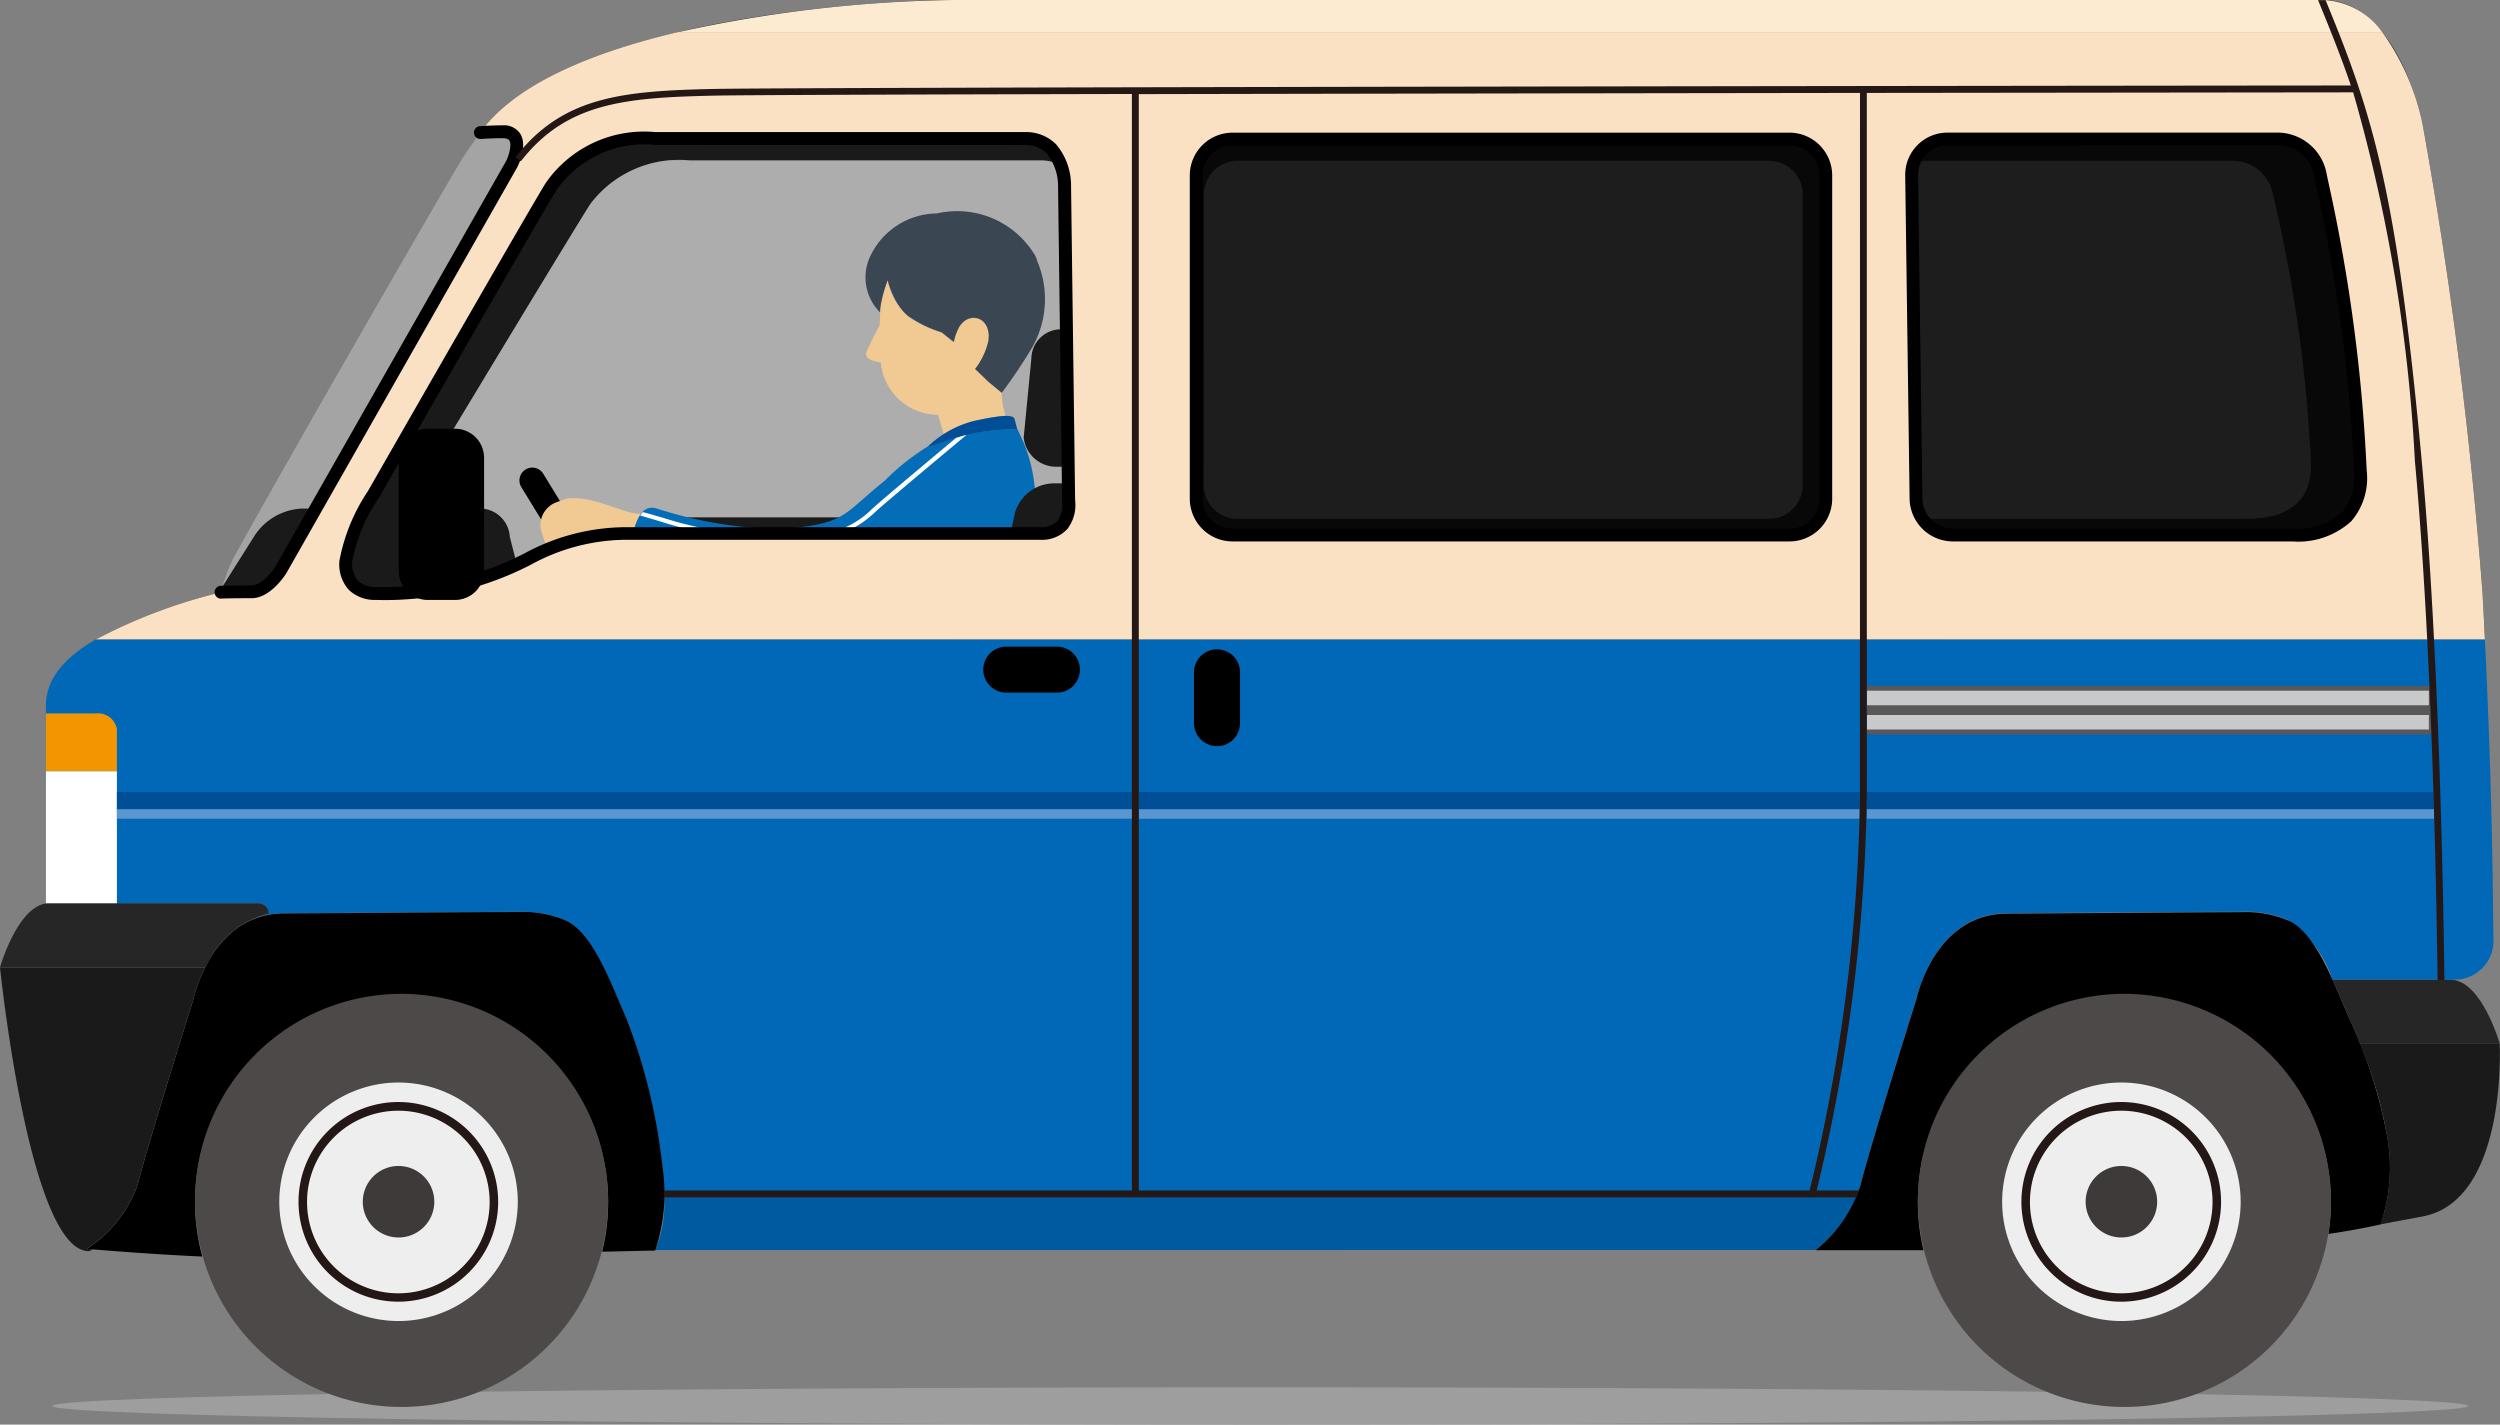 <svg xmlns="http://www.w3.org/2000/svg" xmlns:xlink="http://www.w3.org/1999/xlink" width="61.53" height="35.063" viewBox="0 0 61.53 35.063">
  <rect x="0" y="0" width="61.53" height="35.063" fill="#808080" stroke="none"/>
  <defs>
    <clipPath id="clip-path">
      <rect id="長方形_13565" data-name="長方形 13565" width="61.53" height="35.063" fill="none"/>
    </clipPath>
    <clipPath id="clip-path-3">
      <rect id="長方形_13551" data-name="長方形 13551" width="7.277" height="11.331" fill="none"/>
    </clipPath>
    <clipPath id="clip-path-5">
      <rect id="長方形_13552" data-name="長方形 13552" width="17.792" height="11.197" fill="none"/>
    </clipPath>
    <clipPath id="clip-path-6">
      <rect id="長方形_13553" data-name="長方形 13553" width="16.92" height="10.122" fill="none"/>
    </clipPath>
    <clipPath id="clip-path-7">
      <rect id="長方形_13554" data-name="長方形 13554" width="14.736" height="8.809" fill="none"/>
    </clipPath>
    <clipPath id="clip-path-8">
      <rect id="長方形_13555" data-name="長方形 13555" width="10.504" height="8.809" fill="none"/>
    </clipPath>
    <clipPath id="clip-path-9">
      <rect id="長方形_13556" data-name="長方形 13556" width="15.495" height="9.745" fill="none"/>
    </clipPath>
    <clipPath id="clip-path-10">
      <rect id="長方形_13557" data-name="長方形 13557" width="11.046" height="9.745" fill="none"/>
    </clipPath>
  </defs>
  <g id="グループ_8330" data-name="グループ 8330" clip-path="url(#clip-path)">
    <g id="グループ_8329" data-name="グループ 8329">
      <g id="グループ_8328" data-name="グループ 8328" clip-path="url(#clip-path)">
        <g id="グループ_8309" data-name="グループ 8309" transform="translate(5.44 3.245)" opacity="0.4">
          <g id="グループ_8308" data-name="グループ 8308">
            <g id="グループ_8307" data-name="グループ 8307" clip-path="url(#clip-path-3)">
              <g id="グループ_8306" data-name="グループ 8306" opacity="0.7">
                <g id="グループ_8305" data-name="グループ 8305">
                  <g id="グループ_8304" data-name="グループ 8304" clip-path="url(#clip-path-3)">
                    <path id="パス_1692" data-name="パス 1692" d="M25.68,26.651a4.153,4.153,0,0,1,.3-.828c1.33-2.42,5.144-9.03,5.611-9.8.159-.263.415-.6.47-.677.225-.014.467-.023.57-.021.3.007.394.234.287.58a1.519,1.519,0,0,1-.08.212l-5.688,10s-.012.018-.033.049a1.069,1.069,0,0,1-.7.488c-.107.012-.285,0-.733,0" transform="translate(-25.68 -15.321)" fill="#fff"/>
                  </g>
                </g>
              </g>
            </g>
          </g>
        </g>
        <g id="グループ_8312" data-name="グループ 8312" transform="translate(8.512 3.409)" opacity="0.2">
          <g id="グループ_8311" data-name="グループ 8311">
            <g id="グループ_8310" data-name="グループ 8310" clip-path="url(#clip-path-5)">
              <path id="パス_1693" data-name="パス 1693" d="M40.185,26.488a4.655,4.655,0,0,1,.682-1.639c1.546-2.7,4.121-7.182,4.377-7.584A2.823,2.823,0,0,1,47.8,16.091h9.083c1.015,0,.988,1.174.988,1.174l.1,7.749a.671.671,0,0,1-.705.8H47.048c-2.314,0-2.655,1.473-6.106,1.473a.685.685,0,0,1-.758-.8" transform="translate(-40.184 -16.091)" fill="#fff"/>
            </g>
          </g>
        </g>
        <path id="パス_1694" data-name="パス 1694" d="M65.549,161.645c0,.254-13.31.459-29.73.459S6.09,161.9,6.09,161.645s13.31-.459,29.729-.459,29.73.206,29.73.459" transform="translate(-4.8 -127.042)" fill="#9e9e9f"/>
        <path id="パス_1695" data-name="パス 1695" d="M69.872,15.745c-.018-.368-.037-.746-.058-1.137A112.907,112.907,0,0,0,68.336,3.052S67.748,0,65.876,0h-33.7C30.3,0,22.545.451,20.529,3.267c.161-.012.351-.021.549-.021.622,0,.229.792.229.792l-5.688,10s-.333.533-.717.533c-.18,0-.48,0-.749.009a13.2,13.2,0,0,0-3.1,1.169ZM55.927,3.959H63.6a1.013,1.013,0,0,1,1.057.829,35.8,35.8,0,0,1,.93,6.549c.037.658-.2,1.431-1.6,1.431H56.051a.844.844,0,0,1-.861-.81l-.1-7.19a.818.818,0,0,1,.839-.81m-17.585.81a.831.831,0,0,1,.851-.81H52.228a.831.831,0,0,1,.851.81v7.19a.831.831,0,0,1-.851.81H39.193a.831.831,0,0,1-.851-.81ZM19.089,11.864c1.47-2.442,3.919-6.492,4.162-6.855a2.734,2.734,0,0,1,2.433-1.062h8.638c.965,0,.939,1.062.939,1.062l.092,7a.613.613,0,0,1-.671.724H24.968c-2.2,0-2.524,1.332-5.807,1.332a.634.634,0,0,1-.72-.723,4.085,4.085,0,0,1,.648-1.481" transform="translate(-8.713)" fill="#1a1a1a"/>
        <g id="グループ_8315" data-name="グループ 8315" transform="translate(9.727 3.947)" opacity="0.2">
          <g id="グループ_8314" data-name="グループ 8314">
            <g id="グループ_8313" data-name="グループ 8313" clip-path="url(#clip-path-6)">
              <path id="パス_1696" data-name="パス 1696" d="M45.919,28.03a4.088,4.088,0,0,1,.648-1.481c1.47-2.442,3.918-6.492,4.162-6.855a2.734,2.734,0,0,1,2.433-1.062H61.8c.965,0,.939,1.062.939,1.062l.092,7a.613.613,0,0,1-.671.723H52.446c-2.2,0-2.524,1.332-5.807,1.332a.634.634,0,0,1-.72-.723" transform="translate(-45.918 -18.632)" fill="#fff"/>
            </g>
          </g>
        </g>
        <g id="グループ_8318" data-name="グループ 8318" transform="translate(29.63 3.959)" opacity="0.3">
          <g id="グループ_8317" data-name="グループ 8317">
            <g id="グループ_8316" data-name="グループ 8316" clip-path="url(#clip-path-7)">
              <path id="パス_1697" data-name="パス 1697" d="M154.609,26.689a.831.831,0,0,1-.851.81H140.723a.831.831,0,0,1-.85-.81V19.5a.831.831,0,0,1,.85-.81h13.035a.831.831,0,0,1,.851.81Z" transform="translate(-139.873 -18.69)" fill="#231815"/>
            </g>
          </g>
        </g>
        <g id="グループ_8321" data-name="グループ 8321" transform="translate(46.375 3.959)" opacity="0.3">
          <g id="グループ_8320" data-name="グループ 8320">
            <g id="グループ_8319" data-name="グループ 8319" clip-path="url(#clip-path-8)">
              <path id="パス_1698" data-name="パス 1698" d="M229.423,26.069c.037.658-.2,1.431-1.6,1.431h-7.934a.844.844,0,0,1-.861-.81l-.1-7.189a.818.818,0,0,1,.84-.81h7.674a1.013,1.013,0,0,1,1.057.829,35.82,35.82,0,0,1,.93,6.549" transform="translate(-218.923 -18.691)" fill="#231815"/>
            </g>
          </g>
        </g>
        <path id="パス_1699" data-name="パス 1699" d="M60.967,54.52a.316.316,0,1,0-.538.331l.883,1.441a4.709,4.709,0,0,1,.622-.193Z" transform="translate(-47.592 -42.852)"/>
        <path id="パス_1700" data-name="パス 1700" d="M65.275,58.255l-.017,0c-.375.021-1.188-.469-1.823-.373l-.241.086a.6.6,0,0,0-.366.766l.136.386.129-.022a4.457,4.457,0,0,1,1.775-.354h.211c0-.019.007-.039.012-.057a1.228,1.228,0,0,1,.183-.43" transform="translate(-49.492 -45.609)" fill="#f1c992"/>
        <path id="パス_1701" data-name="パス 1701" d="M102.539,36.362a2.4,2.4,0,0,1,.8-.338,4.31,4.31,0,0,1,.726-.111,1.854,1.854,0,0,1-.1-.563l-.334-.278-.319-.307a1.743,1.743,0,0,0,.319-.656c.064-.284-.054-.578-.319-.6-.43-.041-.528.592-.528.592l-.3-.238a3.04,3.04,0,0,1-.812-.392,1.641,1.641,0,0,1-.513-.892,3.484,3.484,0,0,0-.168.593c-.031.134-.009.331-.031.473,0,.016,0,.032-.006.048-.089.171-.245.475-.309.623-.085.2.166.247.346.282a1.417,1.417,0,0,0,1.41,1.286Z" transform="translate(-79.312 -25.675)" fill="#f1c992"/>
        <path id="パス_1702" data-name="パス 1702" d="M104.8,25.835a.634.634,0,0,0-.1-.2,2.228,2.228,0,0,0-2.363-.952,1.835,1.835,0,0,0-1.646,1.064,1.214,1.214,0,0,0,.248,1.373,1.092,1.092,0,0,1,.018-.2,3.5,3.5,0,0,1,.168-.593,2.069,2.069,0,0,0,.2.506l.01.017c.017.03.035.06.054.088l.02.029c.017.024.033.046.05.068l.024.03c.018.021.036.041.054.059l.024.025a.811.811,0,0,0,.081.069,3.032,3.032,0,0,0,.812.391l.3.238a1.179,1.179,0,0,1,.083-.271c.009-.02.019-.039.029-.059l0-.008c.009-.017.019-.033.029-.049l.01-.015c.01-.014.02-.027.031-.04l.015-.017c.01-.011.021-.021.032-.032l.019-.017c.011-.009.023-.017.034-.025l.024-.015a.4.4,0,0,1,.038-.018.261.261,0,0,1,.026-.011.325.325,0,0,1,.047-.011l.025-.005a.4.4,0,0,1,.08,0c.266.025.383.319.319.6a1.741,1.741,0,0,1-.319.656l.319.307.154.128.184.152a13.17,13.17,0,0,0,.739-1.1,2.4,2.4,0,0,0,.122-2.167" transform="translate(-79.277 -19.43)" fill="#3a4652"/>
        <path id="パス_1703" data-name="パス 1703" d="M83.222,50.3l-.18-.4a5.073,5.073,0,0,0-1.553.219,6.528,6.528,0,0,1-.67.214,5.7,5.7,0,0,0-1.048.836c-1.056.84-.933,1.093-2.688,1.188a10.554,10.554,0,0,1-2.931-.508c-.36-.1-.484.29-.554.554-.005.019-.008.038-.013.057h9.857c.015-.222.026-.407.037-.542a3.982,3.982,0,0,0-.258-1.622" transform="translate(-57.998 -39.336)" fill="#036eb7"/>
        <path id="パス_1704" data-name="パス 1704" d="M109.956,48.658l-.01-.022s-.048-.18-.06-.229c-.034-.133-.338-.1-.949.027a2.546,2.546,0,0,0-1.2.654l0,0a6.541,6.541,0,0,0,.67-.214,5.072,5.072,0,0,1,1.553-.219" transform="translate(-84.913 -38.086)" fill="#004e96"/>
        <path id="パス_1705" data-name="パス 1705" d="M74.885,59.626l-.154-.046c-.152-.044-.243-.07-.3-.083a1.079,1.079,0,0,0-.066.088h0l.014,0h0l.322.093.152.046a10.756,10.756,0,0,0,1.155.3h.68a9.985,9.985,0,0,1-1.8-.4" transform="translate(-58.611 -46.893)" fill="#fff"/>
        <path id="パス_1706" data-name="パス 1706" d="M99.364,50.538a2.627,2.627,0,0,0-.255.074c-.5.416-1.746,1.458-2.061,1.742a2.193,2.193,0,0,1-1.154.611h.4a2.55,2.55,0,0,0,.828-.532c.368-.333,2.03-1.716,2.244-1.895" transform="translate(-75.581 -39.832)" fill="#fff"/>
        <path id="パス_1707" data-name="パス 1707" d="M40.942,61.17a7.524,7.524,0,0,0,3.449-.723l-.172-.666a.741.741,0,0,0-.794-.7H40.675a3.7,3.7,0,0,0-.491,1.291.685.685,0,0,0,.758.8" transform="translate(-31.671 -46.564)" fill="#1a1a1a"/>
        <path id="パス_1708" data-name="パス 1708" d="M27.146,60.6l.864-1.519h-.337a1.473,1.473,0,0,0-1.188.7L25.716,61c-.012.046-.025.091-.036.137.269,0,.57-.009.749-.009.384,0,.717-.533.717-.533" transform="translate(-20.24 -46.564)" fill="#1a1a1a"/>
        <path id="パス_1709" data-name="パス 1709" d="M119.916,38.264h-.008a.731.731,0,0,0-.78.717l-.189,1.948a.807.807,0,0,0,.839.716h.194c.02,0,.039,0,.059-.005l-.042-3.369c-.025,0-.049-.007-.074-.007" transform="translate(-93.744 -30.158)" fill="#1a1a1a"/>
        <path id="パス_1710" data-name="パス 1710" d="M117.51,56.872l-.115.521h.725a.671.671,0,0,0,.706-.8l-.006-.437h-.342a1.008,1.008,0,0,0-.968.717" transform="translate(-92.527 -44.26)" fill="#1a1a1a"/>
        <path id="パス_1711" data-name="パス 1711" d="M104.7,140.235a3.626,3.626,0,0,0,1.022-1.343H76.354a2.954,2.954,0,0,1-.215,1.345Z" transform="translate(-60.01 -109.47)" fill="#005a9f"/>
        <path id="パス_1712" data-name="パス 1712" d="M69.833,17.559A112.977,112.977,0,0,0,68.355,6a5.971,5.971,0,0,0-.99-2.259H25.416c-2.069.488-4,1.262-4.868,2.474.161-.012.351-.021.549-.021.622,0,.229.792.229.792l-5.688,10s-.333.533-.717.533c-.18,0-.48,0-.749.009a13.213,13.213,0,0,0-3.093,1.167H69.891c-.018-.367-.037-.744-.058-1.134M34.325,16.083H24.109c-2.313,0-2.654,1.473-6.106,1.473a.685.685,0,0,1-.758-.8,4.656,4.656,0,0,1,.682-1.639c1.545-2.7,4.12-7.182,4.377-7.584a2.823,2.823,0,0,1,2.559-1.174h9.082c1.015,0,.988,1.174.988,1.174l.1,7.749a.671.671,0,0,1-.705.8m19.343-.861a.9.9,0,0,1-.894.9H39.067a.9.9,0,0,1-.894-.9V7.269a.9.9,0,0,1,.894-.9H52.774a.9.9,0,0,1,.894.9Zm11.47.9H56.794a.909.909,0,0,1-.906-.9l-.108-7.954a.882.882,0,0,1,.883-.9h8.07a1.076,1.076,0,0,1,1.112.917,41.559,41.559,0,0,1,.978,7.245c.039.728-.21,1.583-1.685,1.583" transform="translate(-8.732 -2.951)" fill="#fbe1c3"/>
        <path id="パス_1713" data-name="パス 1713" d="M119.239,0h-33.7A33.522,33.522,0,0,0,78.76.793h41.949A1.879,1.879,0,0,0,119.239,0" transform="translate(-62.076)" fill="#fdebd1"/>
        <path id="パス_1714" data-name="パス 1714" d="M65.362,74.315H6.55c-.788.463-1.217.989-1.217,1.625,0,.612,0,3.1,0,4.873a.539.539,0,0,1,.074-.01h5.134a.263.263,0,0,1,.274.255,2.461,2.461,0,0,0-.342.122,2.02,2.02,0,0,1,.713-.129c1.788-.011,4.178-.03,5.776-.036a2.7,2.7,0,0,1,1.14.2c.681.289,1.124,1.538,1.506,2.405a14.28,14.28,0,0,1,.9,3.717c0,.125.024.366.032.653H49.91a2.036,2.036,0,0,0,.084-.259c.222-.914,1.382-4.6,1.382-4.6s.431-2.072,2.219-2.083,4.178-.03,5.776-.036a2.7,2.7,0,0,1,1.14.2,2.836,2.836,0,0,1,1.1,1.472h3.023a.956.956,0,0,0,.937-1.025c-.013-.426,0-3.072-.21-7.351" transform="translate(-4.203 -58.573)" fill="#0068b6"/>
        <path id="パス_1715" data-name="パス 1715" d="M23.207,113.54c-.008.021-.018.042-.025.062.008-.02.017-.041.025-.062" transform="translate(-18.271 -89.489)" fill="#0068b6"/>
        <path id="パス_1716" data-name="パス 1716" d="M23.468,112.915l-.029.063.029-.063" transform="translate(-18.474 -88.996)" fill="#0068b6"/>
        <path id="パス_1717" data-name="パス 1717" d="M24.265,112.269a14.282,14.282,0,0,0-.9-3.717c-.382-.867-.825-2.116-1.506-2.405a2.7,2.7,0,0,0-1.14-.2c-1.6.006-3.989.026-5.776.036s-2.219,2.083-2.219,2.083-1.159,3.687-1.382,4.6a3.147,3.147,0,0,1-1.249,1.572s1.481.129,2.84.189a5.084,5.084,0,1,1,9.841-.119l1.306-.029a4.394,4.394,0,0,0,.186-2.007" transform="translate(-7.954 -83.501)"/>
        <path id="パス_1718" data-name="パス 1718" d="M225.041,111.628a12.109,12.109,0,0,0-.967-3.075c-.382-.867-.825-2.116-1.506-2.4a2.7,2.7,0,0,0-1.14-.2c-1.6.006-3.989.026-5.776.036s-2.219,2.083-2.219,2.083-1.159,3.687-1.382,4.6a3.4,3.4,0,0,1-1.106,1.6H213.6a5.083,5.083,0,1,1,9.968-.4c.848-.128,1.285-.236,1.285-.236a4.338,4.338,0,0,0,.186-2" transform="translate(-166.26 -83.502)"/>
        <path id="パス_1719" data-name="パス 1719" d="M32.825,120.6a5.084,5.084,0,1,1-5.083-5.116,5.1,5.1,0,0,1,5.083,5.116" transform="translate(-17.858 -91.024)" fill="#4c4948"/>
        <path id="パス_1720" data-name="パス 1720" d="M38.318,128.7a2.935,2.935,0,1,1-2.935-2.94,2.938,2.938,0,0,1,2.935,2.94" transform="translate(-25.574 -99.117)" fill="#eeeeef"/>
        <path id="パス_1721" data-name="パス 1721" d="M37.176,132.949a2.457,2.457,0,1,1,2.453-2.457,2.458,2.458,0,0,1-2.453,2.457m0-4.7a2.247,2.247,0,1,0,2.243,2.247,2.247,2.247,0,0,0-2.243-2.247" transform="translate(-27.368 -100.912)" fill="#231815"/>
        <path id="パス_1722" data-name="パス 1722" d="M43.908,136.354a.88.88,0,1,1-.881-.882.881.881,0,0,1,.881.882" transform="translate(-33.219 -106.775)" fill="#3e3a39"/>
        <path id="パス_1723" data-name="パス 1723" d="M233,120.6a5.084,5.084,0,1,1-5.083-5.116A5.1,5.1,0,0,1,233,120.6" transform="translate(-175.629 -91.024)" fill="#4c4948"/>
        <path id="パス_1724" data-name="パス 1724" d="M238.493,128.7a2.935,2.935,0,1,1-2.935-2.94,2.938,2.938,0,0,1,2.935,2.94" transform="translate(-183.346 -99.117)" fill="#eeeeef"/>
        <path id="パス_1725" data-name="パス 1725" d="M237.351,132.949a2.457,2.457,0,1,1,2.453-2.457,2.458,2.458,0,0,1-2.453,2.457m0-4.7a2.247,2.247,0,1,0,2.243,2.247,2.247,2.247,0,0,0-2.243-2.247" transform="translate(-185.139 -100.912)" fill="#231815"/>
        <path id="パス_1726" data-name="パス 1726" d="M244.083,136.354a.88.88,0,1,1-.881-.882.881.881,0,0,1,.881.882" transform="translate(-190.991 -106.775)" fill="#3e3a39"/>
        <g id="グループ_8324" data-name="グループ 8324" transform="translate(29.441 3.422)" opacity="0.7">
          <g id="グループ_8323" data-name="グループ 8323">
            <g id="グループ_8322" data-name="グループ 8322" clip-path="url(#clip-path-9)">
              <path id="パス_1727" data-name="パス 1727" d="M154.476,25.005a.9.9,0,0,1-.894.9H139.875a.9.9,0,0,1-.894-.9V17.052a.9.9,0,0,1,.894-.9h13.707a.9.9,0,0,1,.894.9Z" transform="translate(-138.981 -16.156)"/>
            </g>
          </g>
        </g>
        <g id="グループ_8327" data-name="グループ 8327" transform="translate(47.049 3.422)" opacity="0.7">
          <g id="グループ_8326" data-name="グループ 8326">
            <g id="グループ_8325" data-name="グループ 8325" clip-path="url(#clip-path-10)">
              <path id="パス_1728" data-name="パス 1728" d="M233.146,24.318c.039.728-.21,1.583-1.685,1.583h-8.343a.909.909,0,0,1-.906-.9l-.108-7.953a.882.882,0,0,1,.883-.9h8.069a1.076,1.076,0,0,1,1.112.917,41.589,41.589,0,0,1,.977,7.245" transform="translate(-222.104 -16.156)"/>
            </g>
          </g>
        </g>
        <path id="パス_1729" data-name="パス 1729" d="M2.138,119.315a3.147,3.147,0,0,0,1.249-1.572c.222-.914,1.382-4.6,1.382-4.6a3.409,3.409,0,0,1,.278-.753H0s.715,6.985,2.187,6.985a.472.472,0,0,0,.1-.046l-.151-.013" transform="translate(0 -88.581)" fill="#1a1a1a"/>
        <path id="パス_1730" data-name="パス 1730" d="M6.617,105.2a.263.263,0,0,0-.274-.255H1.209c-.756,0-1.208,1.577-1.208,1.577H5.072A2.252,2.252,0,0,1,6.617,105.2" transform="translate(-0.001 -82.714)" fill="#262626"/>
        <path id="パス_1731" data-name="パス 1731" d="M277.619,121.284h-3.447a10.054,10.054,0,0,1,.7,2.435,4.34,4.34,0,0,1-.186,2l-.129.03,1.159-.217c2.1-.393,1.9-4.251,1.9-4.251" transform="translate(-216.094 -95.592)" fill="#1a1a1a"/>
        <path id="パス_1732" data-name="パス 1732" d="M271.412,114.777c.091.206.18.422.265.64h3.447s-.452-1.577-1.208-1.577h-2.909c.146.322.279.65.406.937" transform="translate(-213.598 -89.725)" fill="#262626"/>
        <path id="パス_1733" data-name="パス 1733" d="M25.094,26.224a.158.158,0,0,1,0-.316c.333-.006.634-.009.752-.009.241,0,.508-.34.583-.459l5.684-9.991c.067-.136.142-.4.078-.5-.024-.039-.081-.058-.17-.058-.168,0-.348.007-.537.02a.158.158,0,0,1-.023-.315c.2-.014.385-.021.56-.021a.476.476,0,0,1,.438.208c.181.292-.042.759-.068.812L26.7,25.6c-.042.068-.4.613-.854.613-.118,0-.416,0-.746.009Z" transform="translate(-19.654 -11.49)"/>
        <path id="パス_1734" data-name="パス 1734" d="M40.354,26.859a.913.913,0,0,1-.687-.249.94.94,0,0,1-.229-.714,4.592,4.592,0,0,1,.7-1.712c1.616-2.825,4.126-7.191,4.381-7.591a2.947,2.947,0,0,1,2.692-1.247H56.3a1.042,1.042,0,0,1,.776.3,1.576,1.576,0,0,1,.369,1.032l.1,7.735a.966.966,0,0,1-.19.7.845.845,0,0,1-.674.267H46.46A4.932,4.932,0,0,0,44.138,26a7.824,7.824,0,0,1-3.784.861m6.86-11.2a2.649,2.649,0,0,0-2.426,1.1c-.241.378-2.695,4.643-4.373,7.577a4.118,4.118,0,0,0-.661,1.566h0a.641.641,0,0,0,.14.484.615.615,0,0,0,.459.153A7.552,7.552,0,0,0,44,25.711a5.256,5.256,0,0,1,2.455-.641H56.676a.546.546,0,0,0,.434-.157.658.658,0,0,0,.115-.462l0-.021-.1-7.749a1.278,1.278,0,0,0-.281-.811.729.729,0,0,0-.549-.207Z" transform="translate(-31.084 -12.095)"/>
        <path id="パス_1735" data-name="パス 1735" d="M152.994,25.473H139.287a1.054,1.054,0,0,1-1.052-1.054V16.465a1.054,1.054,0,0,1,1.052-1.053h13.707a1.054,1.054,0,0,1,1.052,1.053v7.954a1.054,1.054,0,0,1-1.052,1.054m-13.707-9.745a.738.738,0,0,0-.737.738v7.954a.738.738,0,0,0,.737.738h13.707a.738.738,0,0,0,.737-.738V16.465a.738.738,0,0,0-.737-.738Z" transform="translate(-108.952 -12.147)"/>
        <path id="パス_1736" data-name="パス 1736" d="M230.873,25.473H222.53a1.069,1.069,0,0,1-1.063-1.052l-.108-7.954a1.039,1.039,0,0,1,1.041-1.056h8.07a1.235,1.235,0,0,1,1.266,1.042l.04.186a41.613,41.613,0,0,1,.941,7.084,1.626,1.626,0,0,1-.382,1.255,1.938,1.938,0,0,1-1.461.494M222.4,15.728a.724.724,0,0,0-.725.736l.108,7.954a.752.752,0,0,0,.748.74h8.343a1.645,1.645,0,0,0,1.232-.4,1.328,1.328,0,0,0,.3-1.021,41.34,41.34,0,0,0-.934-7.035l-.04-.186a.917.917,0,0,0-.957-.792Z" transform="translate(-174.468 -12.147)"/>
        <path id="パス_1737" data-name="パス 1737" d="M6.569,82.89H5.335v1.423H7.082V83.283a.467.467,0,0,0-.513-.393" transform="translate(-4.205 -65.331)" fill="#f29600"/>
        <rect id="長方形_13558" data-name="長方形 13558" width="1.747" height="3.247" transform="translate(1.13 18.983)" fill="#fff"/>
        <path id="パス_1738" data-name="パス 1738" d="M132.312,94.01v.236h17.744c0-.078,0-.157,0-.236Z" transform="translate(-104.284 -74.096)" fill="#5a97d1"/>
        <rect id="長方形_13559" data-name="長方形 13559" width="24.983" height="0.236" transform="translate(2.877 19.914)" fill="#5a97d1"/>
        <path id="パス_1739" data-name="パス 1739" d="M230.838,94.01H216.877q0,.118,0,.236h13.971l-.007-.236" transform="translate(-170.933 -74.096)" fill="#5a97d1"/>
        <path id="パス_1740" data-name="パス 1740" d="M230.837,92.022H216.891v.128c0,.1,0,.2,0,.294H230.85q-.006-.208-.013-.421" transform="translate(-170.945 -72.529)" fill="#004e96"/>
        <path id="パス_1741" data-name="パス 1741" d="M150.062,92.022h-17.75v.421H150.06c0-.1,0-.2,0-.294Z" transform="translate(-104.284 -72.529)" fill="#004e96"/>
        <rect id="長方形_13560" data-name="長方形 13560" width="24.983" height="0.421" transform="translate(2.877 19.493)" fill="#004e96"/>
        <path id="長方形_13561" data-name="長方形 13561" d="M.568,0H1.813a.566.566,0,0,1,.566.566v0a.566.566,0,0,1-.566.566H.567A.567.567,0,0,1,0,.568v0A.568.568,0,0,1,.568,0Z" transform="translate(24.2 15.915)"/>
        <path id="長方形_13562" data-name="長方形 13562" d="M.567,0h0a.566.566,0,0,1,.566.566V1.818a.566.566,0,0,1-.566.566h0A.567.567,0,0,1,0,1.816V.567A.567.567,0,0,1,.567,0Z" transform="translate(29.387 15.981)"/>
        <path id="パス_1742" data-name="パス 1742" d="M230.745,79.688l-.014,0H216.9V80.88h13.833a.117.117,0,0,0,.063-.02q-.022-.577-.049-1.171" transform="translate(-170.952 -62.805)" fill="#595757"/>
        <rect id="長方形_13563" data-name="長方形 13563" width="13.833" height="0.956" transform="translate(45.946 16.999)" fill="#c8c9ca"/>
        <path id="パス_1743" data-name="パス 1743" d="M230.766,81.948a.112.112,0,0,0-.035-.007H216.9v.239h13.833a.118.118,0,0,0,.044-.009c0-.074-.006-.148-.009-.223" transform="translate(-170.952 -64.583)" fill="#595757"/>
        <path id="パス_1744" data-name="パス 1744" d="M106.808,11.326c-.615-6.679-1.217-8.543-2.365-11.322-.025,0-.049,0-.075,0h-.11c.3.731.57,1.4.807,2.1-2.533,0-38.172.04-40.287.085-2.264.049-3.722.187-4.886,1.68l.133.1c1.118-1.435,2.543-1.568,4.757-1.615.682-.015,4.856-.029,10.282-.041V29.3H63.539l.006.168H91.829l.043.012,0-.012h1.032l.049-.168H91.918a43.686,43.686,0,0,0,1.234-9.674V2.287l11.97-.014a40.246,40.246,0,0,1,1.519,9.069c.431,4.678.536,10.849.559,12.777h.168c-.023-1.929-.128-8.107-.56-12.792M92.983,19.621A43.53,43.53,0,0,1,91.745,29.3H75.234V2.317c5.435-.012,12.091-.022,17.75-.03Z" transform="translate(-47.206)" fill="#231815"/>
        <path id="パス_1745" data-name="パス 1745" d="M48.427,53.308a.716.716,0,0,1-.715.717H47.04a.716.716,0,0,1-.715-.717v-2.78a.716.716,0,0,1,.715-.717h.671a.716.716,0,0,1,.715.717Z" transform="translate(-36.512 -39.259)"/>
      </g>
    </g>
  </g>
</svg>
